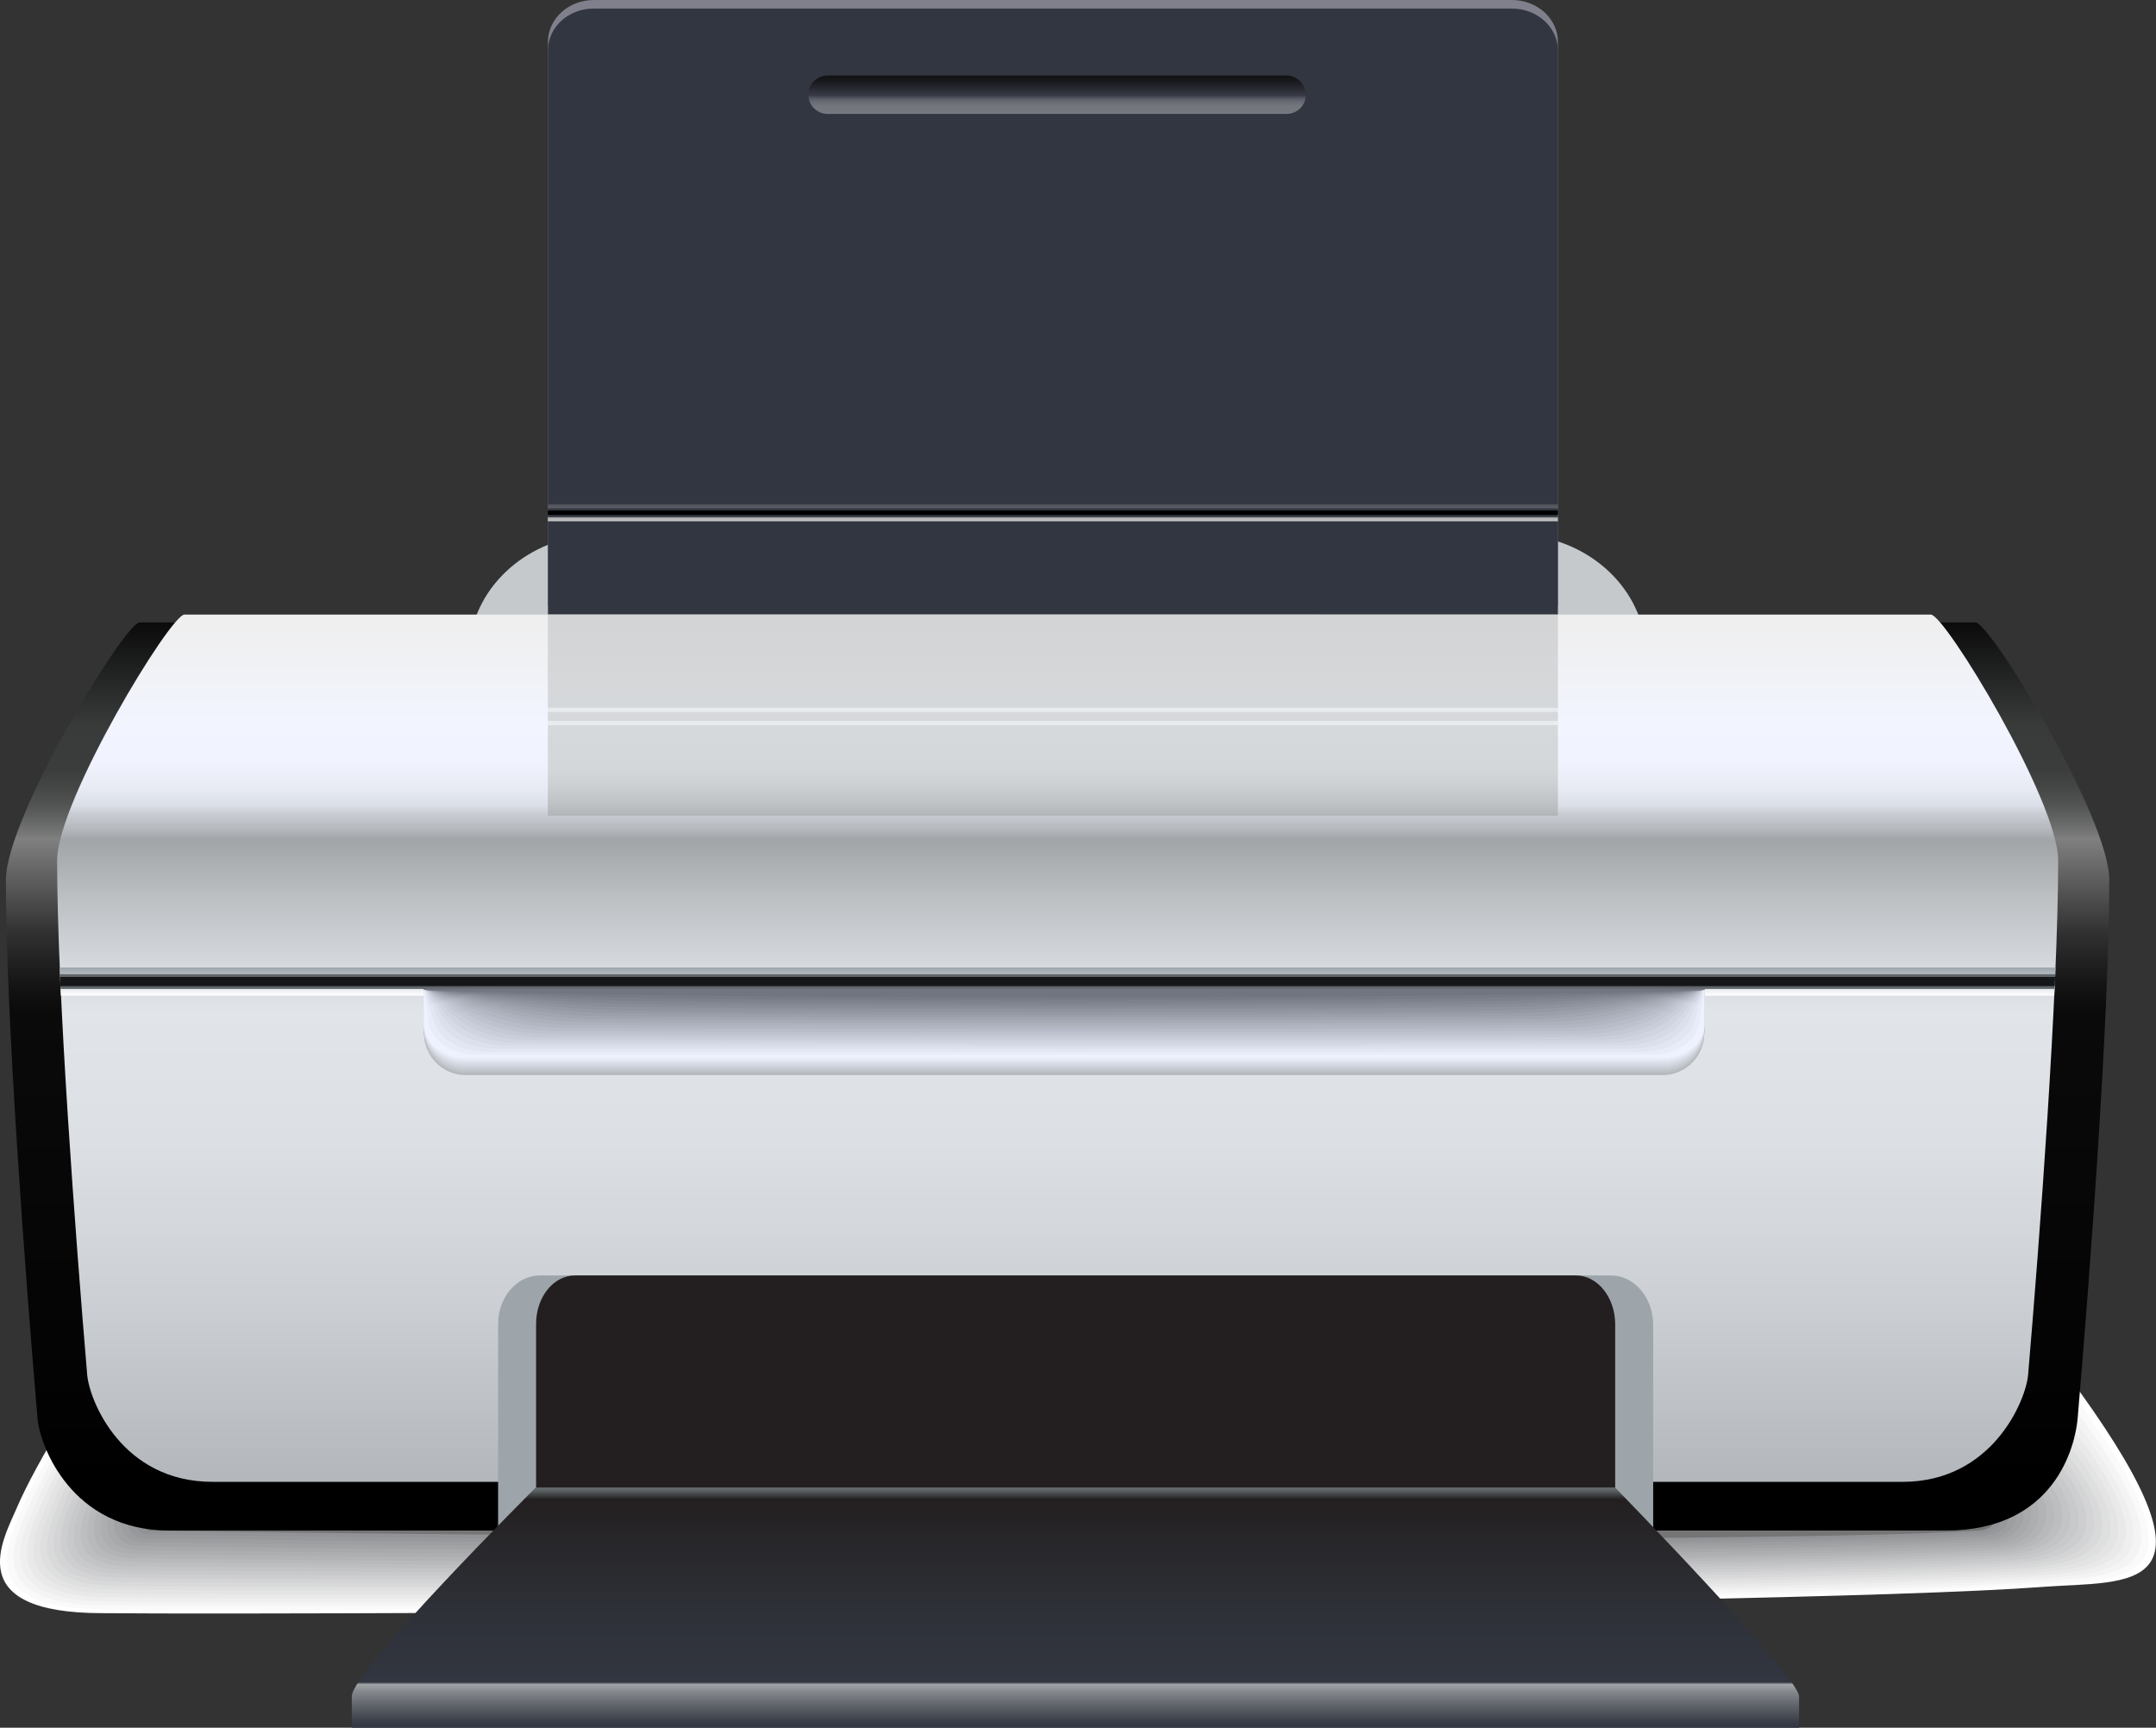 <svg xmlns="http://www.w3.org/2000/svg" xmlns:xlink="http://www.w3.org/1999/xlink" width="397.39" height="318.5" viewBox="0 0 397.39 318.5">
  <rect x="0" y="0" width="397.39" height="318.5" fill="#333333" stroke="none"/>
  <defs>
    <style>
      .cls-1 {
        fill: #fff;
      }

      .cls-2 {
        fill: #fafafa;
      }

      .cls-3 {
        fill: #f4f4f4;
      }

      .cls-4 {
        fill: #efefef;
      }

      .cls-5 {
        fill: #e9e9ea;
      }

      .cls-6 {
        fill: #e4e4e5;
      }

      .cls-7 {
        fill: #dedfdf;
      }

      .cls-8 {
        fill: #d9d9da;
      }

      .cls-9 {
        fill: #d3d4d5;
      }

      .cls-10 {
        fill: #ceced0;
      }

      .cls-11 {
        fill: #c8c9ca;
      }

      .cls-12 {
        fill: #c3c4c5;
      }

      .cls-13 {
        fill: #bdbec0;
      }

      .cls-14 {
        fill: #b8b9ba;
      }

      .cls-15 {
        fill: #b2b3b5;
      }

      .cls-16 {
        fill: #adaeb0;
      }

      .cls-17 {
        fill: #a7a9ab;
      }

      .cls-18 {
        fill: #a2a3a5;
      }

      .cls-19 {
        fill: #9c9ea0;
      }

      .cls-20 {
        fill: #97989b;
      }

      .cls-21 {
        fill: #919396;
      }

      .cls-22 {
        fill: #757575;
      }

      .cls-23 {
        fill: #c5c9cc;
      }

      .cls-24 {
        fill: url(#linear-gradient);
      }

      .cls-25 {
        fill: url(#linear-gradient-2);
      }

      .cls-26 {
        fill: #9da5ab;
      }

      .cls-27 {
        fill: #231f20;
      }

      .cls-28 {
        fill: url(#linear-gradient-3);
      }

      .cls-29 {
        fill: url(#linear-gradient-4);
      }

      .cls-30 {
        fill: #b3b7bb;
      }

      .cls-31 {
        fill: #b6babe;
      }

      .cls-32 {
        fill: #b9bdc1;
      }

      .cls-33 {
        fill: #bbbfc5;
      }

      .cls-34 {
        fill: #bec2c8;
      }

      .cls-35 {
        fill: #c1c5cb;
      }

      .cls-36 {
        fill: #c4c8ce;
      }

      .cls-37 {
        fill: #c7cbd2;
      }

      .cls-38 {
        fill: #c9cdd5;
      }

      .cls-39 {
        fill: #ccd0d8;
      }

      .cls-40 {
        fill: #cfd3db;
      }

      .cls-41 {
        fill: #d2d6df;
      }

      .cls-42 {
        fill: #d5d9e2;
      }

      .cls-43 {
        fill: #d8dce5;
      }

      .cls-44 {
        fill: #dadee8;
      }

      .cls-45 {
        fill: #dde1ec;
      }

      .cls-46 {
        fill: #e0e4ef;
      }

      .cls-47 {
        fill: #e3e7f2;
      }

      .cls-48 {
        fill: #e6eaf5;
      }

      .cls-49 {
        fill: #e8ecf9;
      }

      .cls-50 {
        fill: #ebeffc;
      }

      .cls-51 {
        fill: #eef2ff;
      }

      .cls-52 {
        fill: #e2e6f3;
      }

      .cls-53 {
        fill: #dce0ed;
      }

      .cls-54 {
        fill: #d6dae7;
      }

      .cls-55 {
        fill: #d0d4e1;
      }

      .cls-56 {
        fill: #cacedb;
      }

      .cls-57 {
        fill: #c4c8d5;
      }

      .cls-58 {
        fill: #bec2cf;
      }

      .cls-59 {
        fill: #b8bcc9;
      }

      .cls-60 {
        fill: #b2b6c3;
      }

      .cls-61 {
        fill: #adb1bc;
      }

      .cls-62 {
        fill: #a7abb6;
      }

      .cls-63 {
        fill: #a1a5b0;
      }

      .cls-64 {
        fill: #9b9faa;
      }

      .cls-65 {
        fill: #9599a4;
      }

      .cls-66 {
        fill: #8f939e;
      }

      .cls-67 {
        fill: #898d98;
      }

      .cls-68 {
        fill: #838792;
      }

      .cls-69 {
        fill: #7d818c;
      }

      .cls-70 {
        fill: #777b86;
      }

      .cls-71 {
        fill: #717580;
      }

      .cls-72 {
        fill: #606569;
      }

      .cls-73 {
        fill: #151617;
      }

      .cls-74 {
        fill: #7f808c;
      }

      .cls-75 {
        fill: #323640;
      }

      .cls-76 {
        fill: url(#linear-gradient-5);
      }

      .cls-77 {
        fill: url(#linear-gradient-6);
      }

      .cls-78 {
        fill: url(#linear-gradient-7);
      }

      .cls-79 {
        fill: url(#linear-gradient-8);
      }

      .cls-80 {
        fill: url(#linear-gradient-9);
      }

      .cls-81 {
        fill: url(#linear-gradient-10);
      }

      .cls-82 {
        fill: url(#linear-gradient-11);
      }
    </style>
    <linearGradient id="linear-gradient" x1="194.93" y1="112.97" x2="194.93" y2="272.92" gradientUnits="userSpaceOnUse">
      <stop offset="0.01" stop-color="#0a0a0a"/>
      <stop offset="0.13" stop-color="#393b3b"/>
      <stop offset="0.18" stop-color="#3b3d3d"/>
      <stop offset="0.2" stop-color="#444545"/>
      <stop offset="0.22" stop-color="#515353"/>
      <stop offset="0.24" stop-color="#656666"/>
      <stop offset="0.26" stop-color="#7e7e7e"/>
      <stop offset="0.26" stop-color="gray"/>
      <stop offset="0.31" stop-color="#5c5c5c"/>
      <stop offset="0.37" stop-color="#303030"/>
      <stop offset="0.43" stop-color="#141414"/>
      <stop offset="0.46" stop-color="#0a0a0a"/>
      <stop offset="0.84" stop-color="#040404"/>
      <stop offset="1"/>
    </linearGradient>
    <linearGradient id="linear-gradient-2" x1="194.93" y1="113.29" x2="194.93" y2="273.16" gradientUnits="userSpaceOnUse">
      <stop offset="0.01" stop-color="#efefef"/>
      <stop offset="0.13" stop-color="#f2f5ff"/>
      <stop offset="0.17" stop-color="#f0f3fd"/>
      <stop offset="0.2" stop-color="#e8ebf4"/>
      <stop offset="0.22" stop-color="#dbdfe7"/>
      <stop offset="0.23" stop-color="#c9ccd3"/>
      <stop offset="0.25" stop-color="#b1b5ba"/>
      <stop offset="0.26" stop-color="#a1a5a8"/>
      <stop offset="0.33" stop-color="#bdc1c4"/>
      <stop offset="0.41" stop-color="#d7dbe0"/>
      <stop offset="0.46" stop-color="#e1e5ea"/>
      <stop offset="0.61" stop-color="#dce0e4"/>
      <stop offset="0.79" stop-color="#ccd0d4"/>
      <stop offset="1" stop-color="#b3b7bb"/>
    </linearGradient>
    <linearGradient id="linear-gradient-3" x1="198.22" y1="274.2" x2="198.22" y2="318.5" gradientUnits="userSpaceOnUse">
      <stop offset="0.01" stop-color="#606769"/>
      <stop offset="0.05" stop-color="#231f20"/>
      <stop offset="0.11" stop-color="#252224"/>
      <stop offset="0.53" stop-color="#2e3138"/>
      <stop offset="0.81" stop-color="#323640"/>
      <stop offset="0.82" stop-color="#a1a5a8"/>
      <stop offset="0.85" stop-color="#84888d"/>
      <stop offset="0.92" stop-color="#585c63"/>
      <stop offset="0.97" stop-color="#3c404a"/>
      <stop offset="1" stop-color="#323640"/>
    </linearGradient>
    <linearGradient id="linear-gradient-4" x1="194.93" y1="178.36" x2="194.93" y2="183.53" gradientUnits="userSpaceOnUse">
      <stop offset="0" stop-color="#9da5ab"/>
      <stop offset="1" stop-color="#fff"/>
    </linearGradient>
    <linearGradient id="linear-gradient-5" x1="194.86" y1="13.93" x2="194.86" y2="21" gradientUnits="userSpaceOnUse">
      <stop offset="0.01" stop-color="#111112"/>
      <stop offset="0.16" stop-color="#191a1d"/>
      <stop offset="0.42" stop-color="#2f313a"/>
      <stop offset="0.52" stop-color="#383b47"/>
      <stop offset="0.57" stop-color="#4d4f5a"/>
      <stop offset="0.63" stop-color="#5f616b"/>
      <stop offset="0.71" stop-color="#6c6e77"/>
      <stop offset="0.8" stop-color="#74767e"/>
      <stop offset="1" stop-color="#767880"/>
    </linearGradient>
    <linearGradient id="linear-gradient-6" x1="194.06" y1="92.94" x2="194.06" y2="96.1" gradientUnits="userSpaceOnUse">
      <stop offset="0.01" stop-color="#4d5057"/>
      <stop offset="0.15" stop-color="#575a60"/>
      <stop offset="0.4" stop-color="#727579"/>
      <stop offset="0.73" stop-color="#9e9fa2"/>
      <stop offset="1" stop-color="#c9c9c9"/>
    </linearGradient>
    <linearGradient id="linear-gradient-7" x1="-1310.52" y1="394.76" x2="-1308.59" y2="394.76" gradientTransform="matrix(0, 83, 83, 0, -32570.94, 108886.02)" gradientUnits="userSpaceOnUse">
      <stop offset="0" stop-color="#d3d4d5"/>
      <stop offset="0.01" stop-color="#d3d4d5"/>
      <stop offset="0.13" stop-color="#d6d9dc"/>
      <stop offset="0.18" stop-color="#d4d7da"/>
      <stop offset="0.2" stop-color="#cbcfd2"/>
      <stop offset="0.22" stop-color="#bec1c4"/>
      <stop offset="0.24" stop-color="#aaaeb1"/>
      <stop offset="0.26" stop-color="#919599"/>
      <stop offset="0.26" stop-color="#909498"/>
      <stop offset="0.31" stop-color="#a2a6ab"/>
      <stop offset="0.4" stop-color="#bdc1c7"/>
      <stop offset="0.46" stop-color="#c7cbd1"/>
      <stop offset="0.62" stop-color="#c2c6cb"/>
      <stop offset="0.83" stop-color="#b2b6bb"/>
      <stop offset="1" stop-color="#a0a4a9"/>
    </linearGradient>
    <linearGradient id="linear-gradient-8" x1="-1310.52" y1="394.76" x2="-1308.59" y2="394.76" xlink:href="#linear-gradient-7"/>
    <linearGradient id="linear-gradient-9" x1="-1310.5" y1="394.76" x2="-1308.69" y2="394.76" gradientTransform="matrix(0, 83, 83, 0, -32570.94, 108886.02)" gradientUnits="userSpaceOnUse">
      <stop offset="0" stop-color="#e6e6e7"/>
      <stop offset="0.01" stop-color="#e6e6e7"/>
      <stop offset="0.13" stop-color="#e9eced"/>
      <stop offset="0.18" stop-color="#e7eaeb"/>
      <stop offset="0.2" stop-color="#dee2e3"/>
      <stop offset="0.22" stop-color="#d1d4d6"/>
      <stop offset="0.24" stop-color="#bdc1c3"/>
      <stop offset="0.26" stop-color="#a4a8ab"/>
      <stop offset="0.26" stop-color="#a3a7aa"/>
      <stop offset="0.31" stop-color="#b4b8bc"/>
      <stop offset="0.4" stop-color="#d0d4d8"/>
      <stop offset="0.46" stop-color="#dadee2"/>
      <stop offset="0.62" stop-color="#d5d8dc"/>
      <stop offset="0.83" stop-color="#c5c8cc"/>
      <stop offset="1" stop-color="#b3b6ba"/>
    </linearGradient>
    <linearGradient id="linear-gradient-10" x1="-1310.5" y1="394.76" x2="-1308.69" y2="394.76" xlink:href="#linear-gradient-9"/>
    <linearGradient id="linear-gradient-11" x1="-1310.52" y1="394.76" x2="-1308.56" y2="394.76" xlink:href="#linear-gradient-7"/>
  </defs>
  <title>Принтер Asset 16</title>
  <g id="Layer_2" data-name="Layer 2">
    <g id="Layer_1-2" data-name="Layer 1">
      <g>
        <g>
          <path class="cls-1" d="M3.08,278C10.47,260.68,40,219.5,40,219.5l312.59.21s28,33,30.75,36.83c27.12,37.77,9.38,34.79-6.9,36-49.39,3.77-316.22,5.24-357.46,4.84C-7.39,297.42.61,283.77,3.08,278Z"/>
          <path class="cls-2" d="M39.88,221.43l311.65.2c.44,0,27.53,31.5,30.37,35.28,27,36,9.84,34-6,35.17-49.23,3.73-314.19,5-356.47,4.61-25.24,0-17.62-13.18-15.21-18.88C11.34,261,39.71,221.43,39.88,221.43Z"/>
          <path class="cls-3" d="M39.75,223.35l310.72.19c.88,0,27,30,30,33.74,26.75,34.16,10.3,33.14-5.13,34.31-49.06,3.69-312.16,4.84-355.48,4.38-24.1,0-16.85-12.7-14.5-18.33C12.22,261.36,39.39,223.35,39.75,223.35Z"/>
          <path class="cls-4" d="M39.61,225.27l309.78.18c1.31,0,26.54,28.45,29.6,32.19,26.48,32.38,10.75,32.32-4.24,33.45-48.9,3.65-310.13,4.63-354.49,4.15-22.95,0-16.1-12.23-13.79-17.79C13,261.68,39.08,225.27,39.61,225.27Z"/>
          <path class="cls-5" d="M39.48,227.19l308.85.17c1.75,0,26,26.92,29.22,30.64,26.15,30.64,11.21,31.49-3.35,32.59-48.73,3.61-308.1,4.43-353.5,3.92-21.8,0-15.34-11.76-13.08-17.24C13.9,262,38.76,227.19,39.48,227.19Z"/>
          <path class="cls-6" d="M39.34,229.11l307.91.16c2.19,0,25.54,25.4,28.84,29.1,25.77,28.93,11.67,30.67-2.47,31.73-48.57,3.57-306.07,4.23-352.51,3.69-20.66,0-14.57-11.28-12.36-16.7C14.76,262.34,38.45,229.11,39.34,229.11Z"/>
          <path class="cls-7" d="M39.21,231c17.73,0,285.42.15,307,.15,2.63,0,25,23.87,28.45,27.55C400,286,386.77,288.58,373.06,289.6c-48.4,3.53-304,4-351.52,3.45C2,293,7.72,282.25,9.88,276.9,15.62,262.68,38.14,231,39.21,231Z"/>
          <path class="cls-8" d="M39.07,233c20.69,0,280.89.14,306,.14,3.07,0,24.53,22.35,28.07,26,24.84,25.61,12.59,29-.7,30-48.24,3.49-302,3.82-350.53,3.22-18.36,0-13-10.33-10.94-15.61C16.49,263,37.82,233,39.07,233Z"/>
          <path class="cls-9" d="M38.93,234.88c23.64,0,276.37.13,305.11.13,3.5,0,24,20.83,27.69,24.46,24.3,24,13,28.2.19,29.14-48.07,3.45-300,3.62-349.54,3-17.22,0-12.29-9.86-10.23-15.06C17.35,263.35,37.51,234.88,38.93,234.88Z"/>
          <path class="cls-10" d="M38.8,236.8c26.6,0,271.84.12,304.17.12,3.94,0,23.49,19.31,27.31,22.91,23.72,22.43,13.5,27.38,1.08,28.28-47.9,3.41-297.94,3.41-348.55,2.76-16.07,0-11.52-9.39-9.52-14.52C18.22,263.68,37.2,236.8,38.8,236.8Z"/>
          <path class="cls-11" d="M38.66,238.72c29.56,0,267.31.11,303.24.11,4.38,0,23,17.79,26.92,21.37,23.09,20.89,14,26.55,2,27.42C323,291,74.88,290.83,23.23,290.15c-14.93,0-10.76-8.91-8.81-14C19.09,264,36.88,238.72,38.66,238.72Z"/>
          <path class="cls-12" d="M38.53,240.64c32.51,0,262.78.1,302.3.1,4.82,0,22.44,16.28,26.54,19.82,22.43,19.38,14.42,25.73,2.85,26.56-47.57,3.33-293.88,3-346.57,2.3-13.78,0-10-8.43-8.1-13.43C20,264.36,36.57,240.64,38.53,240.64Z"/>
          <path class="cls-13" d="M38.39,242.56c35.47,0,258.26.09,301.37.09,5.25,0,21.91,14.77,26.16,18.27,21.73,17.91,14.88,24.9,3.74,25.7-47.41,3.29-291.85,2.8-345.58,2.07-12.63,0-9.23-8-7.39-12.88C20.83,264.7,36.25,242.56,38.39,242.56Z"/>
          <path class="cls-14" d="M38.25,244.48c38.42,0,253.73.08,300.43.08,5.69,0,21.37,13.27,25.78,16.73,21,16.48,15.34,24.08,4.62,24.84-47.24,3.25-289.82,2.6-344.59,1.83-11.49,0-8.46-7.48-6.68-12.34C21.71,265,35.94,244.48,38.25,244.48Z"/>
          <path class="cls-15" d="M38.12,246.4c41.38,0,249.2.07,299.5.07,6.13,0,20.82,11.78,25.39,15.18,20.24,15.08,15.8,23.26,5.51,24-47.08,3.21-287.79,2.4-343.6,1.6-10.34,0-7.69-7-6-11.79C22.58,265.38,35.63,246.4,38.12,246.4Z"/>
          <path class="cls-16" d="M38,248.33c44.33,0,244.67.06,298.56.06,6.57,0,20.27,10.3,25,13.64,19.47,13.72,16.25,22.43,6.4,23.12C321,288.31,82.2,287.33,25.34,286.51c-9.2,0-6.93-6.53-5.26-11.25C23.46,265.72,35.31,248.33,38,248.33Z"/>
          <path class="cls-17" d="M37.85,250.25l297.63.05c7,0,19.71,8.83,24.63,12.09,18.67,12.4,16.71,21.61,7.28,22.26-46.75,3.13-283.73,2-341.62,1.14-8,0-6.16-6.05-4.55-10.7C24.34,266.06,35,250.25,37.85,250.25Z"/>
          <path class="cls-18" d="M37.71,252.17l296.69,0c7.44,0,19.14,7.37,24.25,10.54,17.86,11.11,17.17,20.78,8.17,21.4-46.58,3.09-281.7,1.78-340.63.91-6.9,0-5.38-5.58-3.84-10.16C25.23,266.4,34.69,252.17,37.71,252.17Z"/>
          <path class="cls-19" d="M37.58,254.09l295.76,0c7.88,0,18.57,5.94,23.86,9,17.05,9.86,17.63,20,9.05,20.54-46.42,3-279.66,1.58-339.64.68-5.76,0-4.61-5.1-3.12-9.61C26.11,266.74,34.37,254.09,37.58,254.09Z"/>
          <path class="cls-20" d="M37.44,256l294.82,0c8.32,0,18,4.52,23.48,7.45,16.24,8.66,18.09,19.14,9.94,19.68-46.25,3-277.63,1.38-338.65.45-4.61,0-3.84-4.62-2.41-9.07C27,267.09,34.06,256,37.44,256Z"/>
          <path class="cls-21" d="M37.3,257.93H331.19c8.76,0,17.4,3.14,23.1,5.91,15.44,7.49,18.54,18.31,10.83,18.82-46.09,3-275.6,1.17-337.66.21-3.46,0-3.06-4.14-1.7-8.52C27.89,267.43,33.74,257.93,37.3,257.93Z"/>
          <path class="cls-22" d="M37.17,259.86h293c32,0,44.66,21.66,34.43,22.31-45.92,2.92-273.57,1-336.67,0C22.12,282.06,30.91,259.86,37.17,259.86Z"/>
        </g>
        <path class="cls-23" d="M303.18,117.78c-1.64-10.87-11.86-19.26-24.26-19.26h-168c-12.4,0-22.62,8.39-24.26,19.26Z"/>
        <path class="cls-24" d="M364.1,114.73H25.76c-2.73,0-24.67,36-24.67,47.46,0,25.59,3.58,72.9,5.82,99.26.43,5.06,6.24,20.7,24.3,20.7H358.65c20.15,0,23.87-15.64,24.3-20.7,2.25-26.37,5.82-73.67,5.83-99.26C388.77,150.77,366.83,114.73,364.1,114.73Z"/>
        <path class="cls-25" d="M355.89,113.29H34c-2.6,0-23.47,34.42-23.47,45.32,0,24.44,3.41,69.61,5.54,94.8.41,4.82,6.42,19.76,23.12,19.76H350.69c16.48,0,22.72-14.94,23.13-19.76,2.14-25.19,5.53-70.35,5.54-94.8C379.36,147.7,358.49,113.29,355.89,113.29Z"/>
        <path class="cls-26" d="M296.94,235.12H99.5c-4.24,0-7.69,4-7.69,8.94v38.08l7-7.71,198.9-.05,7,7.76V244.06C304.63,239.13,301.19,235.12,296.94,235.12Z"/>
        <path class="cls-27" d="M290.48,235.12H106c-4,0-7.19,4-7.19,8.94v38.08h198.9V244.06C297.67,239.13,294.45,235.12,290.48,235.12Z"/>
        <path class="cls-28" d="M297.67,274.2H98.77S64.84,308,64.84,312.72v5.77H331.6v-5.77C331.6,309,297.67,274.2,297.67,274.2Z"/>
        <path class="cls-29" d="M11.22,183.53H378.64q.13-2.63.23-5.17H11Q11.1,180.9,11.22,183.53Z"/>
        <g>
          <path class="cls-30" d="M78.16,182.3v8.19a7.71,7.71,0,0,0,7.71,7.7H306.41a7.71,7.71,0,0,0,7.71-7.7V182.3Z"/>
          <path class="cls-31" d="M78.16,182.3v8.11A7.67,7.67,0,0,0,85.87,198H306.41a7.67,7.67,0,0,0,7.71-7.63V182.3h-236Z"/>
          <path class="cls-32" d="M78.16,182.3v8a7.64,7.64,0,0,0,7.71,7.55H306.41a7.63,7.63,0,0,0,7.71-7.55v-8h-236Z"/>
          <path class="cls-33" d="M78.16,182.3v8a7.6,7.6,0,0,0,7.71,7.48H306.41a7.6,7.6,0,0,0,7.71-7.48v-8h-236Z"/>
          <path class="cls-34" d="M78.16,182.3v7.87a7.56,7.56,0,0,0,7.71,7.41H306.41a7.56,7.56,0,0,0,7.71-7.41V182.3h-236Z"/>
          <path class="cls-35" d="M78.16,182.3v7.8a7.53,7.53,0,0,0,7.71,7.33H306.41a7.53,7.53,0,0,0,7.71-7.33v-7.8h-236Z"/>
          <path class="cls-36" d="M78.16,182.3V190a7.5,7.5,0,0,0,7.71,7.26H306.41a7.49,7.49,0,0,0,7.71-7.26V182.3h-236Z"/>
          <path class="cls-37" d="M78.16,182.3v7.64a7.46,7.46,0,0,0,7.71,7.18H306.41a7.46,7.46,0,0,0,7.71-7.18V182.3h-236Z"/>
          <path class="cls-38" d="M78.16,182.3v7.56c0,3.92,3.45,7.11,7.71,7.11H306.41c4.25,0,7.71-3.19,7.71-7.11V182.3h-236Z"/>
          <path class="cls-39" d="M78.16,182.3v7.48c0,3.88,3.45,7,7.71,7H306.41c4.25,0,7.71-3.15,7.71-7V182.3h-236Z"/>
          <path class="cls-40" d="M78.16,182.3v7.4c0,3.84,3.45,7,7.71,7H306.41c4.25,0,7.71-3.12,7.71-7v-7.4h-236Z"/>
          <path class="cls-41" d="M78.16,182.3v7.32c0,3.8,3.45,6.89,7.71,6.89H306.41c4.25,0,7.71-3.09,7.71-6.89V182.3h-236Z"/>
          <path class="cls-42" d="M78.16,182.3v7.24c0,3.76,3.45,6.81,7.71,6.81H306.41c4.25,0,7.71-3.05,7.71-6.81V182.3h-236Z"/>
          <path class="cls-43" d="M78.16,182.3v7.17c0,3.72,3.45,6.74,7.71,6.74H306.41c4.25,0,7.71-3,7.71-6.74V182.3h-236Z"/>
          <path class="cls-44" d="M78.16,182.3v7.09c0,3.68,3.45,6.66,7.71,6.66H306.41c4.25,0,7.71-3,7.71-6.66V182.3h-236Z"/>
          <path class="cls-45" d="M78.16,182.3v7c0,3.64,3.45,6.59,7.71,6.59H306.41c4.25,0,7.71-3,7.71-6.59v-7h-236Z"/>
          <path class="cls-46" d="M78.16,182.3v6.93c0,3.6,3.45,6.51,7.71,6.51H306.41c4.25,0,7.71-2.92,7.71-6.51V182.3h-236Z"/>
          <path class="cls-47" d="M78.16,182.3v6.85c0,3.55,3.45,6.44,7.71,6.44H306.41c4.25,0,7.71-2.88,7.71-6.44V182.3h-236Z"/>
          <path class="cls-48" d="M78.16,182.3v6.77c0,3.51,3.45,6.36,7.71,6.36H306.41c4.25,0,7.71-2.85,7.71-6.36V182.3h-236Z"/>
          <path class="cls-49" d="M78.16,182.3V189c0,3.47,3.45,6.29,7.71,6.29H306.41c4.25,0,7.71-2.82,7.71-6.29V182.3h-236Z"/>
          <path class="cls-50" d="M78.16,182.3v6.62c0,3.43,3.45,6.22,7.71,6.22H306.41c4.25,0,7.71-2.78,7.71-6.22V182.3h-236Z"/>
          <path class="cls-51" d="M78.16,182.3v6.54c0,3.39,3.45,6.14,7.71,6.14H306.41c4.25,0,7.71-2.75,7.71-6.14V182.3h-236Z"/>
          <path class="cls-49" d="M78.16,182.3v0c.13,0,.29,3.11.46,3.12s.3,3.12.47,3.12c.38,3.24,4.1,5.86,8.64,5.87,1,0,107.16,0,108.41,0s107.44,0,108.41,0c4.54,0,8.26-2.63,8.64-5.87.17,0,.33-3.12.47-3.12s.33-3.11.46-3.12v0h-236Z"/>
          <path class="cls-52" d="M78.16,182.3v0c.26,0,.57,3,.93,3s.6,3,.93,3c.75,3.08,4.75,5.59,9.57,5.6,1.94,0,104,0,106.55,0s104.61,0,106.55,0c4.82,0,8.82-2.51,9.57-5.6.34,0,.65-3,.94-3s.66-3,.92-3v0h-236Z"/>
          <path class="cls-53" d="M78.16,182.3v0c.4,0,.86,2.82,1.39,2.84s.89,2.82,1.4,2.84c1.13,2.93,5.4,5.31,10.5,5.33,2.91,0,100.93.06,104.69.06s101.78,0,104.69-.06c5.1,0,9.37-2.4,10.5-5.33.51,0,1-2.82,1.41-2.84s1-2.82,1.38-2.84v0h-236Z"/>
          <path class="cls-54" d="M78.16,182.3v0c.53,0,1.15,2.68,1.85,2.7s1.19,2.68,1.86,2.69c1.5,2.78,6,5,11.43,5.06,3.89,0,97.82.07,102.83.07s98.95,0,102.83-.07c5.39,0,9.93-2.28,11.43-5.06.68,0,1.3-2.68,1.88-2.69s1.31-2.68,1.84-2.7v0h-236Z"/>
          <path class="cls-55" d="M78.16,182.3v.05c.66,0,1.44,2.53,2.31,2.56.71,0,1.49,2.53,2.33,2.55,1.88,2.62,6.7,4.75,12.37,4.78,4.86.06,94.7.09,101,.09s96.11,0,101-.09c5.67,0,10.49-2.16,12.36-4.78.85,0,1.63-2.53,2.35-2.55.87,0,1.64-2.53,2.3-2.56v-.05h-236Z"/>
          <path class="cls-56" d="M78.16,182.3v.06c.79,0,1.72,2.39,2.78,2.42.85,0,1.79,2.38,2.79,2.4,2.25,2.47,7.34,4.48,13.3,4.51s91.59.11,99.11.11,93.28,0,99.11-.11,11-2,13.3-4.51c1,0,2-2.38,2.81-2.4,1,0,2-2.39,2.76-2.42v-.06h-236Z"/>
          <path class="cls-57" d="M78.16,182.3v.07c.92,0,2,2.24,3.24,2.28,1,0,2.08,2.23,3.26,2.26,2.63,2.32,8,4.2,14.23,4.24,6.8.08,88.48.13,97.25.13s90.45,0,97.25-.13c6.24,0,11.6-1.92,14.23-4.24,1.19,0,2.28-2.23,3.28-2.26,1.22,0,2.3-2.24,3.22-2.28v-.07h-236Z"/>
          <path class="cls-58" d="M78.16,182.3v.08c1.06,0,2.3,2.1,3.7,2.14,1.14,0,2.38,2.09,3.72,2.11,3,2.16,8.64,3.92,15.16,4,7.77.09,85.36.15,95.39.15s87.62-.05,95.39-.15c6.52,0,12.15-1.81,15.16-4,1.35,0,2.61-2.08,3.75-2.12,1.39,0,2.63-2.1,3.67-2.14v-.08h-236Z"/>
          <path class="cls-59" d="M78.16,182.3v.09c1.19,0,2.58,2,4.17,2,1.28,0,2.68,1.94,4.19,2,3.38,2,9.29,3.65,16.09,3.7,8.74.11,82.25.17,93.53.17s84.79-.06,93.53-.17c6.8-.05,12.71-1.69,16.09-3.7,1.52,0,2.93-1.94,4.22-2,1.57,0,3-2,4.13-2v-.09h-236Z"/>
          <path class="cls-60" d="M78.16,182.3v.09c1.32.05,2.87,1.81,4.63,1.86,1.42,0,3,1.79,4.66,1.83,3.76,1.86,9.94,3.37,17,3.43,9.72.12,79.13.19,91.67.19s82-.07,91.67-.19c7.09-.06,13.27-1.57,17-3.43,1.69,0,3.26-1.79,4.69-1.83,1.74,0,3.28-1.81,4.59-1.86v-.09h-236Z"/>
          <path class="cls-61" d="M78.16,182.3v.1c1.45.06,3.16,1.67,5.09,1.72,1.56,0,3.27,1.64,5.12,1.68a50.65,50.65,0,0,0,18,3.16c10.69.13,76,.21,89.81.21s79.12-.08,89.81-.21a50.64,50.64,0,0,0,18-3.16c1.86,0,3.59-1.64,5.16-1.68,1.92-.05,3.61-1.66,5.05-1.72v-.1h-236Z"/>
          <path class="cls-62" d="M78.16,182.3v.11c1.59.07,3.45,1.52,5.56,1.58,1.7,0,3.57,1.49,5.59,1.54a62.38,62.38,0,0,0,18.89,2.89c11.66.14,72.91.22,87.95.22s76.29-.08,87.95-.22A62.37,62.37,0,0,0,303,185.53c2,0,3.91-1.49,5.63-1.54,2.09-.06,3.94-1.52,5.51-1.58v-.11h-236Z"/>
          <path class="cls-63" d="M78.16,182.3v.12c1.72.07,3.73,1.38,6,1.44,1.85.05,3.87,1.35,6.05,1.39A77.43,77.43,0,0,0,110,187.87c12.63.15,69.79.24,86.09.24s73.46-.09,86.09-.24A77.41,77.41,0,0,0,302,185.26c2.2,0,4.24-1.34,6.1-1.39,2.27-.06,4.27-1.37,6-1.44v-.12h-236Z"/>
          <path class="cls-64" d="M78.16,182.3v.13c1.85.08,4,1.23,6.48,1.3,2,.06,4.17,1.2,6.52,1.25a97.13,97.13,0,0,0,20.75,2.34c13.6.16,66.68.26,84.23.26s70.63-.1,84.23-.26A97.11,97.11,0,0,0,301.12,185c2.37-.05,4.56-1.19,6.57-1.25,2.44-.07,4.59-1.23,6.43-1.3v-.13h-236Z"/>
          <path class="cls-65" d="M78.16,182.3v.14c2,.08,4.31,1.09,6.94,1.16,2.13.06,4.47,1.05,7,1.11a123.65,123.65,0,0,0,21.68,2.07c14.57.18,63.56.28,82.37.28s67.79-.1,82.37-.28a123.63,123.63,0,0,0,21.68-2.07c2.54-.05,4.89-1,7-1.11,2.61-.07,4.92-1.08,6.89-1.16v-.14h-236Z"/>
          <path class="cls-66" d="M78.16,182.3v.14c2.11.09,4.6.95,7.41,1,2.27.06,4.76.9,7.45,1a160.75,160.75,0,0,0,22.62,1.8c15.55.19,60.45.3,80.51.3s65-.11,80.51-.3a160.72,160.72,0,0,0,22.61-1.8c2.71-.06,5.22-.9,7.5-1,2.79-.08,5.25-.94,7.35-1v-.14h-236Z"/>
          <path class="cls-67" d="M78.16,182.3v.15c2.25.09,4.88.8,7.87.88,2.42.07,5.06.76,7.92.82a215.54,215.54,0,0,0,23.55,1.53c16.52.2,57.34.32,78.65.32s62.13-.12,78.65-.32a215.51,215.51,0,0,0,23.55-1.53c2.88-.06,5.54-.75,8-.82,3-.08,5.58-.79,7.81-.88v-.15h-236Z"/>
          <path class="cls-68" d="M78.16,182.3v.16c2.38.1,5.17.66,8.33.75,2.56.07,5.36.61,8.38.67,6.76.63,15.13,1.15,24.48,1.26,17.49.21,54.22.34,76.79.34s59.3-.12,76.79-.34c9.35-.11,17.72-.63,24.48-1.26,3-.07,5.87-.6,8.44-.67,3.14-.09,5.91-.65,8.27-.74v-.16h-236Z"/>
          <path class="cls-69" d="M78.16,182.3v.17c2.51.1,5.46.51,8.8.61,2.7.08,5.66.46,8.85.53,7.14.48,15.78.87,25.41,1,18.46.22,51.11.35,74.93.35s56.47-.13,74.93-.35c9.64-.11,18.27-.51,25.41-1,3.22-.07,6.19-.45,8.91-.53,3.31-.09,6.23-.5,8.73-.6v-.17h-236Z"/>
          <path class="cls-70" d="M78.16,182.3v.18c2.64.11,5.74.37,9.26.47,2.84.08,6,.31,9.31.38,7.51.32,16.42.6,26.34.71,19.43.24,48,.37,73.07.37s53.64-.14,73.07-.37c9.92-.12,18.83-.39,26.34-.71,3.39-.07,6.52-.31,9.38-.39,3.49-.1,6.56-.36,9.19-.46v-.18h-236Z"/>
          <path class="cls-71" d="M78.16,182.49c5,.21,11.61.4,19.5.57s17.07.32,27.28.44c20.4.25,44.88.39,71.21.39s50.8-.14,71.21-.39c10.2-.12,19.39-.27,27.27-.44s14.48-.36,19.5-.57v-.18h-236Z"/>
        </g>
        <path class="cls-72" d="M11.16,182.3H378.7c0-.91.08-1.81.12-2.71H11C11.08,180.49,11.12,181.39,11.16,182.3Z"/>
        <path class="cls-73" d="M11.14,181.79H378.72c0-.57.05-1.13.08-1.69H11.06C11.09,180.67,11.11,181.22,11.14,181.79Z"/>
        <g>
          <path class="cls-74" d="M287.15,111.72V7.7c0-4.24-3.81-7.7-8.46-7.7H109.44C104.78,0,101,3.47,101,7.7v104Z"/>
          <path class="cls-75" d="M287.15,113.29V9.28c0-4.24-3.81-7.7-8.46-7.7H109.44C104.78,1.57,101,5,101,9.28v104Z"/>
          <path class="cls-76" d="M240.69,17.46A3.54,3.54,0,0,1,237.15,21H152.56A3.54,3.54,0,0,1,149,17.46h0a3.53,3.53,0,0,1,3.53-3.53h84.59a3.53,3.53,0,0,1,3.53,3.53Z"/>
          <rect class="cls-77" x="100.97" y="92.94" width="186.18" height="3.15"/>
          <rect class="cls-75" x="100.97" y="93.69" width="186.18" height="1.65"/>
          <rect x="100.97" y="94.12" width="186.18" height="0.8"/>
        </g>
        <g>
          <rect class="cls-78" x="100.97" y="133.63" width="186.18" height="16.74"/>
          <rect class="cls-79" x="100.97" y="113.29" width="186.18" height="17.2"/>
          <rect class="cls-80" x="100.97" y="130.49" width="186.18" height="0.75"/>
          <rect class="cls-81" x="100.97" y="132.88" width="186.18" height="0.75"/>
          <rect class="cls-82" x="100.97" y="131.24" width="186.18" height="1.65"/>
        </g>
      </g>
    </g>
  </g>
</svg>
